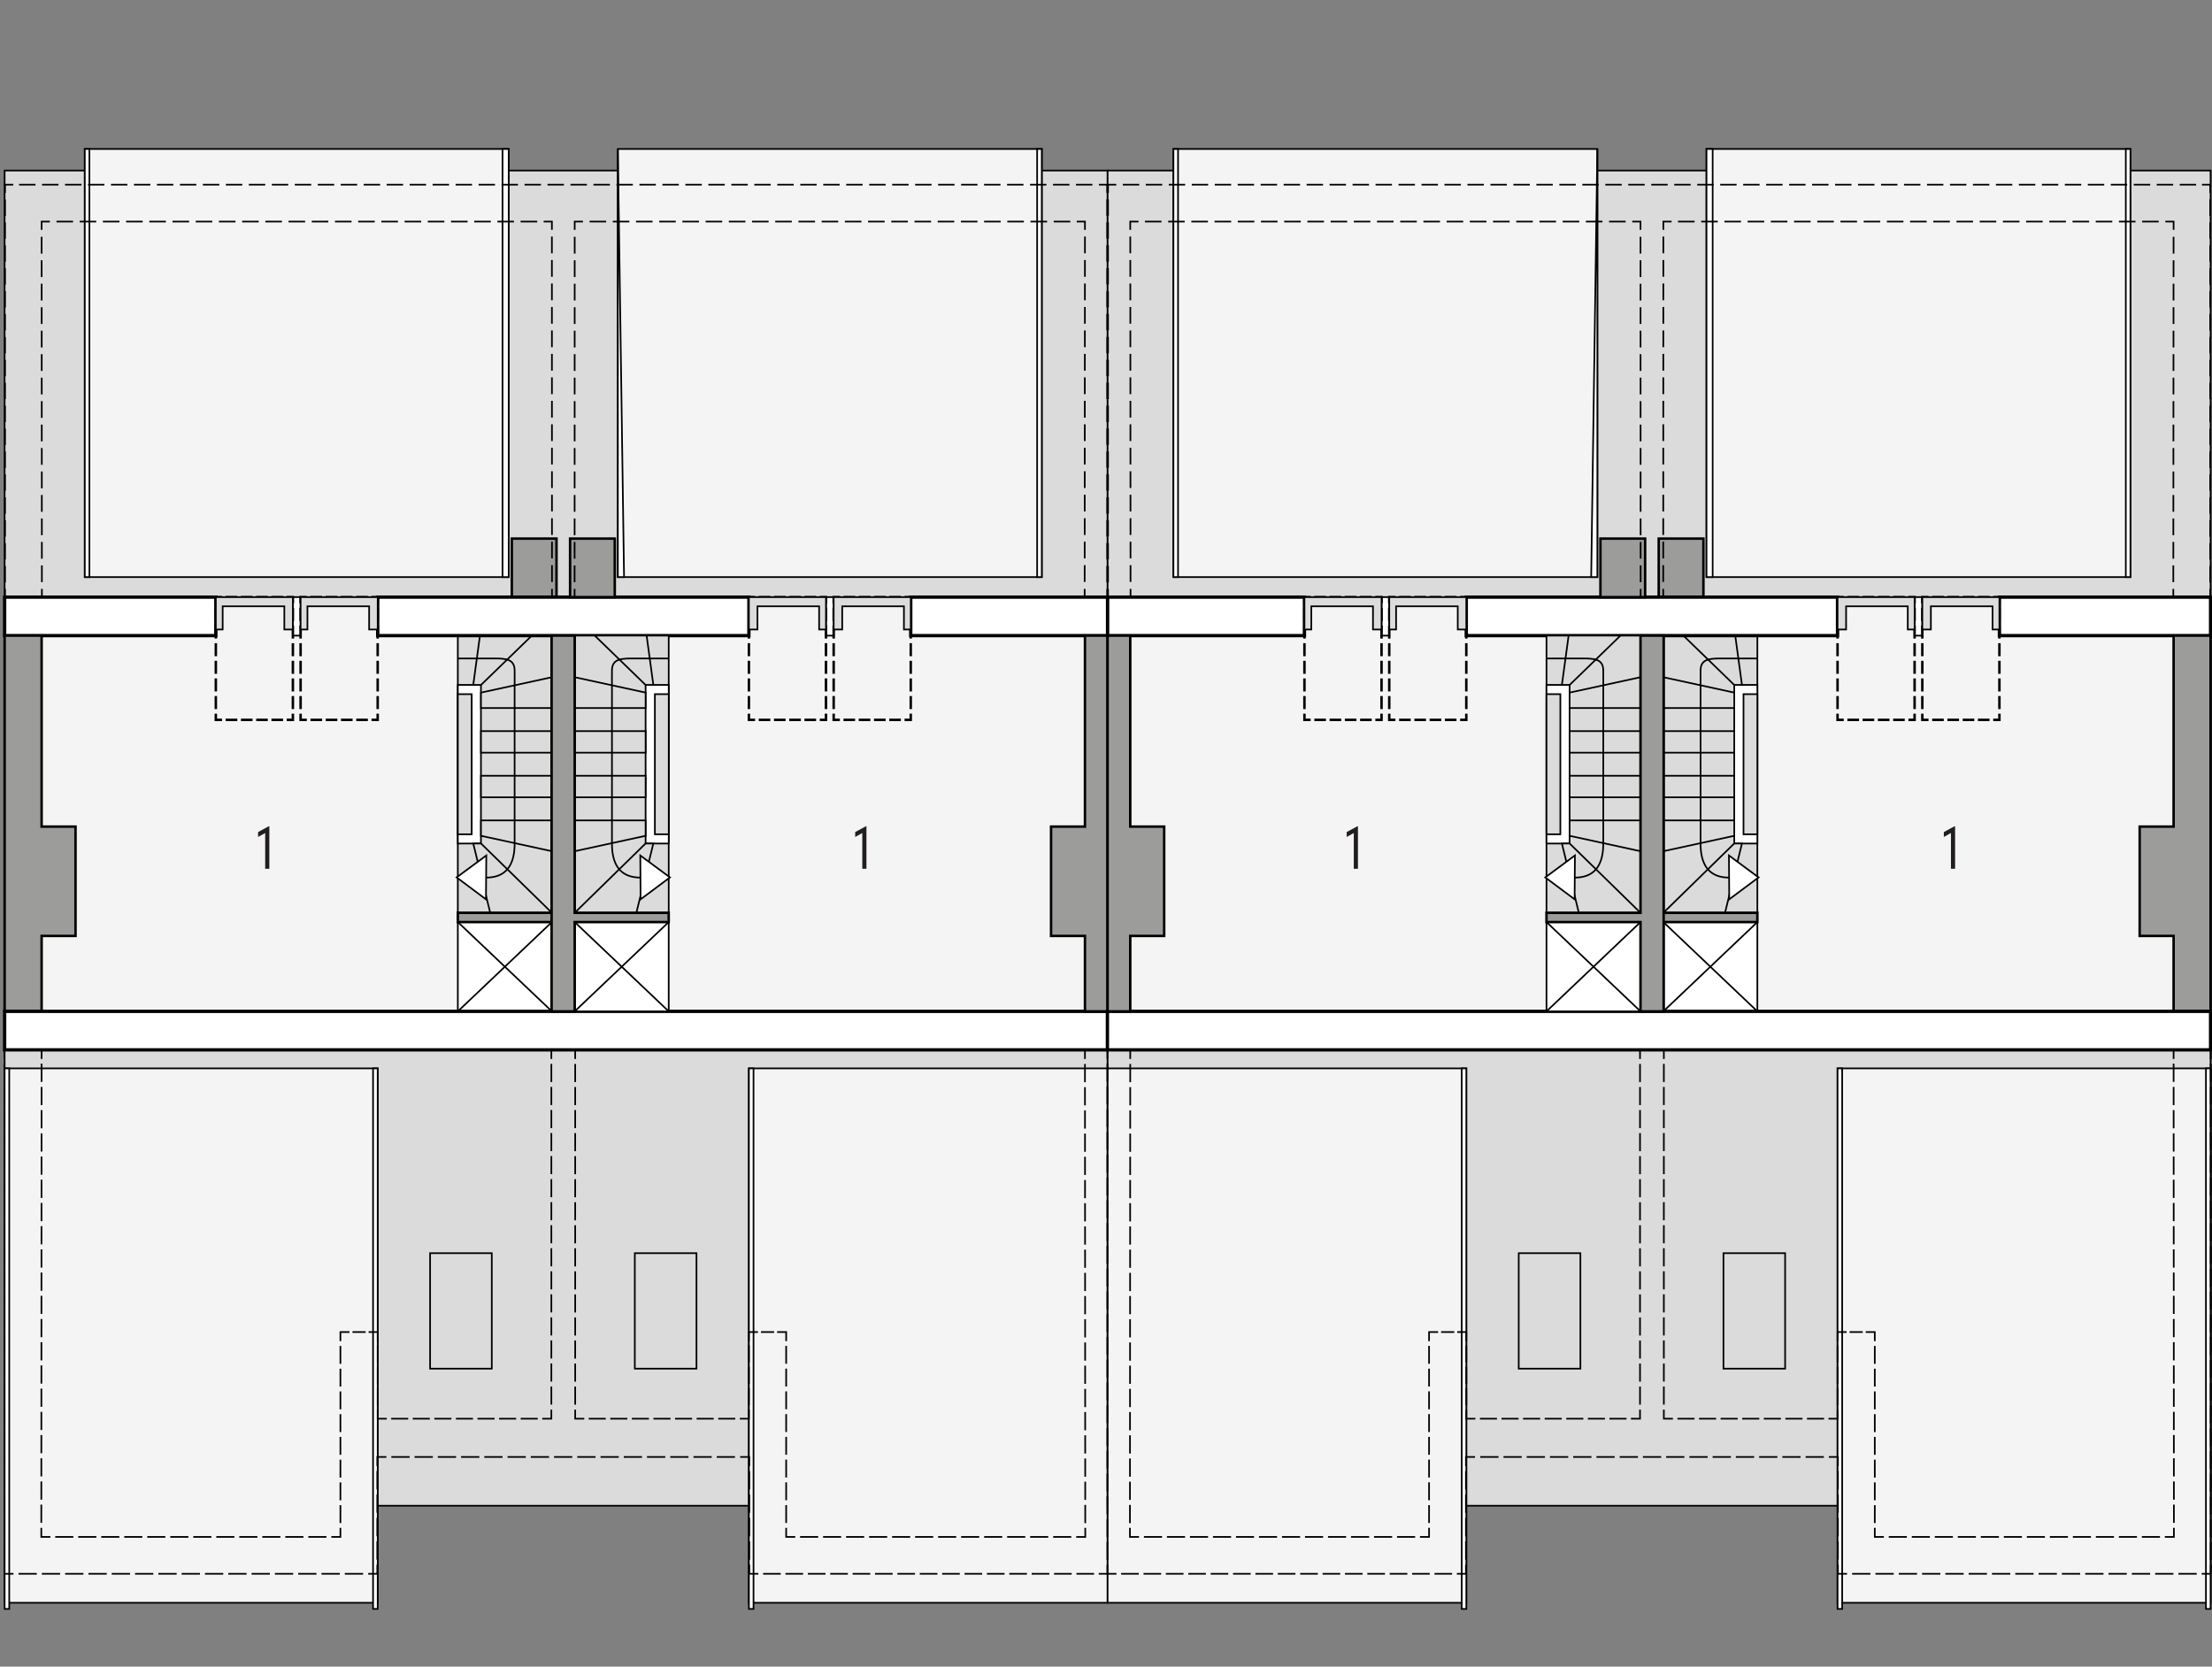 <?xml version="1.0" encoding="UTF-8"?><svg id="a" xmlns="http://www.w3.org/2000/svg" viewBox="0 0 670.07 504.85"><rect x="0" y="0" width="670.07" height="504.85" fill="#808080" stroke="none"/><polygon points="174.18 180.88 167.09 180.88 1.4 180.88 1.4 318.03 167.09 318.03 174.18 318.03 335.52 318.03 335.52 180.88 174.18 180.88" style="fill:#f4f4f4; stroke:#000; stroke-miterlimit:10; stroke-width:.5px;"/><polygon points="1.4 51.66 1.4 180.88 166.62 180.88 174.65 180.88 335.52 180.88 335.52 51.66 1.4 51.66" style="fill:#dbdbdb; stroke:#000; stroke-miterlimit:10; stroke-width:.5px;"/><rect x="1.4" y="318.03" width="334.12" height="138.08" style="fill:#dbdbdb; stroke:#000; stroke-miterlimit:10; stroke-width:.5px;"/><rect x="25.68" y="45.13" width="128.42" height="129.68" style="fill:#f4f4f4; stroke:#000; stroke-miterlimit:10; stroke-width:.5px;"/><rect x="25.68" y="45.13" width="1.4" height="129.68" style="fill:#fff; stroke:#000; stroke-miterlimit:10; stroke-width:.5px;"/><rect x="152.23" y="45.13" width="1.87" height="129.68" style="fill:#fff; stroke:#000; stroke-miterlimit:10; stroke-width:.5px;"/><rect x="1.4" y="323.63" width="113.01" height="161.88" style="fill:#f4f4f4; stroke:#000; stroke-miterlimit:10; stroke-width:.5px;"/><rect x="1.4" y="323.63" width="1.4" height="163.74" style="fill:#fff; stroke:#000; stroke-miterlimit:10; stroke-width:.5px;"/><rect x="113.01" y="323.63" width="1.4" height="163.74" style="fill:#fff; stroke:#000; stroke-miterlimit:10; stroke-width:.5px;"/><rect x="138.69" y="192.54" width="28.48" height="83.97" style="fill:#dbdbdb; stroke:#000; stroke-linecap:square; stroke-miterlimit:10; stroke-width:.5px;"/><rect x="138.69" y="207.47" width="7" height="48.05" style="fill:#fff; stroke:#000; stroke-linecap:square; stroke-miterlimit:10; stroke-width:.5px;"/><polygon points="161.11 192.54 145.39 192.54 143.36 207.47 145.72 207.47 161.11 192.54" style="fill:#dbdbdb; stroke:#000; stroke-linecap:square; stroke-miterlimit:10; stroke-width:.5px;"/><polygon points="167.18 214.47 145.7 214.47 145.7 209.8 167.18 205.14 167.18 214.47" style="fill:#dbdbdb; stroke:#000; stroke-linecap:square; stroke-miterlimit:10; stroke-width:.5px;"/><rect x="145.7" y="221.47" width="21.48" height="6.53" style="fill:#dbdbdb; stroke:#000; stroke-linecap:square; stroke-miterlimit:10; stroke-width:.5px;"/><rect x="145.7" y="234.99" width="21.48" height="6.53" style="fill:#dbdbdb; stroke:#000; stroke-linecap:square; stroke-miterlimit:10; stroke-width:.5px;"/><polygon points="167.18 257.85 145.7 253.18 145.7 248.52 167.18 248.52 167.18 257.85" style="fill:#dbdbdb; stroke:#000; stroke-linecap:square; stroke-miterlimit:10; stroke-width:.5px;"/><polygon points="143.36 255.52 145.72 255.52 167.18 276.51 148.5 276.51 143.36 255.52" style="fill:#dbdbdb; stroke:#000; stroke-miterlimit:10; stroke-width:.5px;"/><rect x="138.69" y="279.31" width="28.48" height="27.05" style="fill:#fff; stroke:#000; stroke-miterlimit:22.93; stroke-width:.5px;"/><line x1="138.69" y1="279.31" x2="167.18" y2="306.36" style="fill:#fff; stroke:#000; stroke-miterlimit:22.93; stroke-width:.5px;"/><line x1="167.18" y1="279.31" x2="138.69" y2="306.36" style="fill:#fff; stroke:#000; stroke-miterlimit:22.93; stroke-width:.5px;"/><rect x="138.69" y="210.27" width="4.2" height="42.45" style="fill:#dbdbdb; stroke:#000; stroke-linecap:square; stroke-miterlimit:10; stroke-width:.5px;"/><rect x="130.29" y="379.61" width="18.68" height="34.98" style="fill:none; stroke:#000; stroke-linecap:square; stroke-miterlimit:10; stroke-width:.5px;"/><path d="M81.58,263.17h-1.25v-10.84l-2.15,1.2v-1.48l3.21-1.75h.2v12.86Z" style="fill:#221e20; stroke-width:0px;"/><rect x="88.72" y="180.88" width="2.34" height="11.66" style="fill:#fff; stroke:#000; stroke-linecap:square; stroke-miterlimit:10; stroke-width:.5px;"/><rect x="155.04" y="163.15" width="13.54" height="17.73" style="fill:#9c9c9a; stroke:#000; stroke-linecap:square; stroke-miterlimit:10; stroke-width:.75px;"/><rect x="114.41" y="180.88" width="112.45" height="11.66" style="fill:#fff; stroke:#000; stroke-linecap:square; stroke-miterlimit:10;"/><polygon points="65.38 192.54 65.38 180.88 1.4 180.88 1.4 192.54 12.61 192.54 65.38 192.54" style="fill:#fff; stroke:#000; stroke-linecap:square; stroke-miterlimit:10;"/><polygon points="12.61 283.51 22.88 283.51 22.88 250.39 12.61 250.39 12.61 192.54 1.4 192.54 1.4 306.36 12.61 306.36 12.61 283.51" style="fill:#9c9c9a; stroke:#000; stroke-linecap:square; stroke-miterlimit:10; stroke-width:.75px;"/><polygon points="174.18 192.54 167.18 192.54 167.18 276.51 138.69 276.51 138.69 279.31 167.18 279.31 167.18 306.36 174.18 306.36 174.18 192.54" style="fill:#9c9c9a; stroke:#000; stroke-linecap:square; stroke-miterlimit:10; stroke-width:.75px;"/><rect x="1.4" y="306.36" width="334.18" height="11.66" style="fill:#fff; stroke:#000; stroke-linecap:square; stroke-miterlimit:10;"/><path d="M147.26,265.84q8.38,0,8.63-9.71c.02-.85,0-3.41,0-3.41v-45.25s.03-3.69,0-4.56c-.13-3.46-2.96-3.5-7.29-3.44-1.08.01-4.31,0-4.31,0h-5.6" style="fill:none; stroke:#000; stroke-miterlimit:22.93; stroke-width:.5px;"/><polyline points="65.38 182.38 65.38 180.88 66.88 180.88" style="fill:none; stroke:#000; stroke-linecap:square; stroke-miterlimit:10; stroke-width:.75px;"/><line x1="68.73" y1="180.88" x2="86.3" y2="180.88" style="fill:none; stroke:#000; stroke-dasharray:0 0 2.77 1.85; stroke-linecap:square; stroke-miterlimit:10; stroke-width:.75px;"/><polyline points="87.22 180.88 88.72 180.88 88.72 182.38" style="fill:none; stroke:#000; stroke-linecap:square; stroke-miterlimit:10; stroke-width:.75px;"/><line x1="88.72" y1="184.52" x2="88.72" y2="215.49" style="fill:none; stroke:#000; stroke-dasharray:0 0 3.2 2.14; stroke-linecap:square; stroke-miterlimit:10; stroke-width:.75px;"/><polyline points="88.72 216.56 88.72 218.06 87.22 218.06" style="fill:none; stroke:#000; stroke-linecap:square; stroke-miterlimit:10; stroke-width:.75px;"/><line x1="85.37" y1="218.06" x2="67.8" y2="218.06" style="fill:none; stroke:#000; stroke-dasharray:0 0 2.77 1.85; stroke-linecap:square; stroke-miterlimit:10; stroke-width:.75px;"/><polyline points="66.88 218.06 65.38 218.06 65.38 216.56" style="fill:none; stroke:#000; stroke-linecap:square; stroke-miterlimit:10; stroke-width:.75px;"/><line x1="65.38" y1="214.42" x2="65.38" y2="183.45" style="fill:none; stroke:#000; stroke-dasharray:0 0 3.2 2.14; stroke-linecap:square; stroke-miterlimit:10; stroke-width:.75px;"/><polygon points="67.45 190.68 67.45 183.66 86.13 183.66 86.13 190.68 88.72 190.68 88.72 183.66 88.72 180.88 86.13 180.88 67.45 180.88 66.41 180.88 65.38 180.88 65.38 190.68 67.45 190.68" style="fill:#dcdcdc; fill-rule:evenodd; stroke:#000; stroke-miterlimit:22.93; stroke-width:.5px;"/><polyline points="91.06 182.38 91.06 180.88 92.56 180.88" style="fill:none; stroke:#000; stroke-linecap:square; stroke-miterlimit:10; stroke-width:.75px;"/><line x1="94.41" y1="180.88" x2="111.98" y2="180.88" style="fill:none; stroke:#000; stroke-dasharray:0 0 2.77 1.85; stroke-linecap:square; stroke-miterlimit:10; stroke-width:.75px;"/><polyline points="112.91 180.88 114.41 180.88 114.41 182.38" style="fill:none; stroke:#000; stroke-linecap:square; stroke-miterlimit:10; stroke-width:.75px;"/><line x1="114.41" y1="184.52" x2="114.41" y2="215.49" style="fill:none; stroke:#000; stroke-dasharray:0 0 3.2 2.14; stroke-linecap:square; stroke-miterlimit:10; stroke-width:.75px;"/><polyline points="114.41 216.56 114.41 218.06 112.91 218.06" style="fill:none; stroke:#000; stroke-linecap:square; stroke-miterlimit:10; stroke-width:.75px;"/><line x1="111.06" y1="218.06" x2="93.48" y2="218.06" style="fill:none; stroke:#000; stroke-dasharray:0 0 2.77 1.85; stroke-linecap:square; stroke-miterlimit:10; stroke-width:.75px;"/><polyline points="92.56 218.06 91.06 218.06 91.06 216.56" style="fill:none; stroke:#000; stroke-linecap:square; stroke-miterlimit:10; stroke-width:.75px;"/><line x1="91.06" y1="214.42" x2="91.06" y2="183.45" style="fill:none; stroke:#000; stroke-dasharray:0 0 3.2 2.14; stroke-linecap:square; stroke-miterlimit:10; stroke-width:.75px;"/><polygon points="93.13 190.68 93.13 183.66 111.82 183.66 111.82 190.68 114.41 190.68 114.41 183.66 114.41 180.88 111.82 180.88 93.13 180.88 92.1 180.88 91.06 180.88 91.06 190.68 93.13 190.68" style="fill:#dcdcdc; fill-rule:evenodd; stroke:#000; stroke-miterlimit:22.93; stroke-width:.5px;"/><polygon points="147.31 259.14 147.21 272.42 138.32 265.78 147.31 259.14" style="fill:#fff; fill-rule:evenodd; stroke:#000; stroke-miterlimit:22.93; stroke-width:.5px;"/><rect x="187.16" y="45.13" width="128.42" height="129.68" style="fill:#f4f4f4; stroke:#000; stroke-miterlimit:10; stroke-width:.5px;"/><rect x="314.18" y="45.13" width="1.4" height="129.68" style="fill:#fff; stroke:#000; stroke-miterlimit:10; stroke-width:.5px;"/><polygon points="187.16 174.81 189.04 174.81 187.16 45.13 187.16 174.81" style="fill:#fff; stroke:#000; stroke-miterlimit:10; stroke-width:.5px;"/><rect x="226.86" y="323.63" width="108.66" height="161.88" style="fill:#f4f4f4; stroke:#000; stroke-miterlimit:10; stroke-width:.5px;"/><rect x="226.86" y="323.63" width="1.4" height="163.74" style="fill:#fff; stroke:#000; stroke-miterlimit:10; stroke-width:.5px;"/><rect x="174.09" y="192.54" width="28.48" height="83.97" style="fill:#dbdbdb; stroke:#000; stroke-linecap:square; stroke-miterlimit:10; stroke-width:.5px;"/><rect x="195.57" y="207.47" width="7" height="48.05" style="fill:#fff; stroke:#000; stroke-linecap:square; stroke-miterlimit:10; stroke-width:.5px;"/><polygon points="180.16 192.54 195.88 192.54 197.91 207.47 195.55 207.47 180.16 192.54" style="fill:#dbdbdb; stroke:#000; stroke-linecap:square; stroke-miterlimit:10; stroke-width:.5px;"/><polygon points="174.09 214.47 195.57 214.47 195.57 209.8 174.09 205.14 174.09 214.47" style="fill:#dbdbdb; stroke:#000; stroke-linecap:square; stroke-miterlimit:10; stroke-width:.5px;"/><rect x="174.09" y="221.47" width="21.48" height="6.53" style="fill:#dbdbdb; stroke:#000; stroke-linecap:square; stroke-miterlimit:10; stroke-width:.5px;"/><rect x="174.09" y="234.99" width="21.48" height="6.53" style="fill:#dbdbdb; stroke:#000; stroke-linecap:square; stroke-miterlimit:10; stroke-width:.5px;"/><polygon points="174.09 257.85 195.57 253.18 195.57 248.52 174.09 248.52 174.09 257.85" style="fill:#dbdbdb; stroke:#000; stroke-linecap:square; stroke-miterlimit:10; stroke-width:.5px;"/><polygon points="197.91 255.52 195.55 255.52 174.09 276.51 192.77 276.51 197.91 255.52" style="fill:#dbdbdb; stroke:#000; stroke-miterlimit:10; stroke-width:.5px;"/><rect x="174.09" y="279.31" width="28.48" height="27.05" style="fill:#fff; stroke:#000; stroke-miterlimit:22.93; stroke-width:.5px;"/><line x1="202.57" y1="279.31" x2="174.09" y2="306.36" style="fill:#fff; stroke:#000; stroke-miterlimit:22.93; stroke-width:.5px;"/><line x1="174.09" y1="279.31" x2="202.57" y2="306.36" style="fill:#fff; stroke:#000; stroke-miterlimit:22.93; stroke-width:.5px;"/><rect x="198.38" y="210.27" width="4.2" height="42.45" style="fill:#dbdbdb; stroke:#000; stroke-linecap:square; stroke-miterlimit:10; stroke-width:.5px;"/><rect x="192.3" y="379.61" width="18.68" height="34.98" style="fill:none; stroke:#000; stroke-linecap:square; stroke-miterlimit:10; stroke-width:.5px;"/><path d="M262.46,263.17h-1.25v-10.84l-2.15,1.2v-1.48l3.21-1.75h.2v12.86Z" style="fill:#221e20; stroke-width:0px;"/><rect x="250.21" y="180.88" width="2.34" height="11.66" style="fill:#fff; stroke:#000; stroke-linecap:square; stroke-miterlimit:10; stroke-width:.5px;"/><rect x="172.69" y="163.15" width="13.54" height="17.73" style="fill:#9c9c9a; stroke:#000; stroke-linecap:square; stroke-miterlimit:10; stroke-width:.75px;"/><polygon points="275.89 192.54 275.89 180.88 335.52 180.88 335.52 192.54 328.66 192.54 275.89 192.54" style="fill:#fff; stroke:#000; stroke-linecap:square; stroke-miterlimit:10;"/><polygon points="328.66 283.51 318.39 283.51 318.39 250.39 328.66 250.39 328.66 192.54 335.52 192.54 335.52 306.36 328.66 306.36 328.66 283.51" style="fill:#9c9c9a; stroke:#000; stroke-linecap:square; stroke-miterlimit:10; stroke-width:.75px;"/><polygon points="167.09 192.54 174.09 192.54 174.09 276.51 202.57 276.51 202.57 279.31 174.09 279.31 174.09 306.36 167.09 306.36 167.09 192.54" style="fill:#9c9c9a; stroke:#000; stroke-linecap:square; stroke-miterlimit:10; stroke-width:.75px;"/><polyline points="4.02 55.94 1.52 55.94 1.52 58.44" style="fill:none; stroke:#000; stroke-miterlimit:10; stroke-width:.5px;"/><line x1="1.52" y1="60.43" x2="1.52" y2="177.39" style="fill:none; stroke:#000; stroke-dasharray:0 0 4.96 1.98; stroke-miterlimit:10; stroke-width:.5px;"/><polyline points="1.52 178.38 1.52 180.88 4.02 180.88" style="fill:none; stroke:#000; stroke-miterlimit:10; stroke-width:.5px;"/><line x1="5.4" y1="180.88" x2="9.51" y2="180.88" style="fill:none; stroke:#000; stroke-dasharray:0 0 3.43 1.37; stroke-miterlimit:10; stroke-width:.5px;"/><polyline points="10.2 180.88 12.7 180.88 12.69 178.38" style="fill:none; stroke:#000; stroke-miterlimit:10; stroke-width:.5px;"/><line x1="12.69" y1="176.35" x2="12.61" y2="70.63" style="fill:none; stroke:#000; stroke-dasharray:0 0 5.08 2.03; stroke-miterlimit:10; stroke-width:.5px;"/><polyline points="12.61 69.62 12.61 67.12 15.11 67.12" style="fill:none; stroke:#000; stroke-miterlimit:10; stroke-width:.5px;"/><line x1="17.11" y1="67.12" x2="163.67" y2="67.12" style="fill:none; stroke:#000; stroke-dasharray:0 0 5.02 2.01; stroke-miterlimit:10; stroke-width:.5px;"/><polyline points="164.68 67.12 167.18 67.12 167.18 69.62" style="fill:none; stroke:#000; stroke-miterlimit:10; stroke-width:.5px;"/><line x1="167.18" y1="71.65" x2="167.21" y2="177.36" style="fill:none; stroke:#000; stroke-dasharray:0 0 5.08 2.03; stroke-miterlimit:10; stroke-width:.5px;"/><polyline points="167.21 178.38 167.21 180.88 169.71 180.88" style="fill:none; stroke:#000; stroke-miterlimit:10; stroke-width:.5px;"/><polyline points="171.56 180.88 174.06 180.88 174.06 178.38" style="fill:none; stroke:#000; stroke-miterlimit:10; stroke-width:.5px;"/><line x1="174.06" y1="176.35" x2="174.09" y2="70.63" style="fill:none; stroke:#000; stroke-dasharray:0 0 5.08 2.03; stroke-miterlimit:10; stroke-width:.5px;"/><polyline points="174.09 69.62 174.09 67.12 176.59 67.12" style="fill:none; stroke:#000; stroke-miterlimit:10; stroke-width:.5px;"/><line x1="178.6" y1="67.12" x2="325.16" y2="67.12" style="fill:none; stroke:#000; stroke-dasharray:0 0 5.02 2.01; stroke-miterlimit:10; stroke-width:.5px;"/><polyline points="326.16 67.12 328.66 67.12 328.66 69.62" style="fill:none; stroke:#000; stroke-miterlimit:10; stroke-width:.5px;"/><line x1="328.66" y1="71.65" x2="328.57" y2="177.36" style="fill:none; stroke:#000; stroke-dasharray:0 0 5.08 2.03; stroke-miterlimit:10; stroke-width:.5px;"/><polyline points="328.57 178.38 328.57 180.88 331.07 180.88" style="fill:none; stroke:#000; stroke-miterlimit:10; stroke-width:.5px;"/><polyline points="332.9 180.88 335.4 180.88 335.4 178.38" style="fill:none; stroke:#000; stroke-miterlimit:10; stroke-width:.5px;"/><line x1="335.4" y1="176.4" x2="335.4" y2="59.44" style="fill:none; stroke:#000; stroke-dasharray:0 0 4.96 1.98; stroke-miterlimit:10; stroke-width:.5px;"/><polyline points="335.4 58.44 335.4 55.94 332.9 55.94" style="fill:none; stroke:#000; stroke-miterlimit:10; stroke-width:.5px;"/><line x1="330.91" y1="55.94" x2="5.02" y2="55.94" style="fill:none; stroke:#000; stroke-dasharray:0 0 4.97 1.99; stroke-miterlimit:10; stroke-width:.5px;"/><polyline points="331.16 318.03 328.66 318.03 328.66 320.53" style="fill:none; stroke:#000; stroke-linecap:square; stroke-miterlimit:10; stroke-width:.5px;"/><line x1="328.66" y1="322.54" x2="328.75" y2="462.05" style="fill:none; stroke:#000; stroke-dasharray:0 0 5.02 2.01; stroke-linecap:square; stroke-miterlimit:10; stroke-width:.5px;"/><polyline points="328.75 463.06 328.76 465.56 326.26 465.56" style="fill:none; stroke:#000; stroke-linecap:square; stroke-miterlimit:10; stroke-width:.5px;"/><line x1="324.26" y1="465.56" x2="241.64" y2="465.56" style="fill:none; stroke:#000; stroke-dasharray:0 0 4.98 1.99; stroke-linecap:square; stroke-miterlimit:10; stroke-width:.5px;"/><polyline points="240.65 465.56 238.15 465.56 238.15 463.06" style="fill:none; stroke:#000; stroke-linecap:square; stroke-miterlimit:10; stroke-width:.5px;"/><line x1="238.15" y1="461.09" x2="238.15" y2="406.98" style="fill:none; stroke:#000; stroke-dasharray:0 0 4.92 1.97; stroke-linecap:square; stroke-miterlimit:10; stroke-width:.5px;"/><polyline points="238.15 406 238.15 403.5 235.65 403.5" style="fill:none; stroke:#000; stroke-linecap:square; stroke-miterlimit:10; stroke-width:.5px;"/><line x1="234.25" y1="403.5" x2="230.06" y2="403.5" style="fill:none; stroke:#000; stroke-dasharray:0 0 3.49 1.4; stroke-linecap:square; stroke-miterlimit:10; stroke-width:.5px;"/><polyline points="229.36 403.5 226.86 403.5 226.86 406" style="fill:none; stroke:#000; stroke-linecap:square; stroke-miterlimit:10; stroke-width:.5px;"/><line x1="226.86" y1="407.84" x2="226.86" y2="426.33" style="fill:none; stroke:#000; stroke-dasharray:0 0 4.62 1.85; stroke-linecap:square; stroke-miterlimit:10; stroke-width:.5px;"/><polyline points="226.86 427.25 226.86 429.75 224.36 429.75" style="fill:none; stroke:#000; stroke-linecap:square; stroke-miterlimit:10; stroke-width:.5px;"/><line x1="222.49" y1="429.75" x2="177.68" y2="429.75" style="fill:none; stroke:#000; stroke-dasharray:0 0 4.67 1.87; stroke-linecap:square; stroke-miterlimit:10; stroke-width:.5px;"/><polyline points="176.74 429.75 174.24 429.75 174.24 427.25" style="fill:none; stroke:#000; stroke-linecap:square; stroke-miterlimit:10; stroke-width:.5px;"/><line x1="174.24" y1="425.25" x2="174.24" y2="321.53" style="fill:none; stroke:#000; stroke-dasharray:0 0 4.99 1.99; stroke-linecap:square; stroke-miterlimit:10; stroke-width:.5px;"/><polyline points="174.24 320.53 174.24 318.03 174.06 318.03 171.74 318.03" style="fill:none; stroke:#000; stroke-linecap:square; stroke-miterlimit:10; stroke-width:.5px;"/><polyline points="169.52 318.03 167.21 318.03 167.02 318.03 167.02 320.53" style="fill:none; stroke:#000; stroke-linecap:square; stroke-miterlimit:10; stroke-width:.5px;"/><line x1="167.02" y1="322.52" x2="167.02" y2="426.25" style="fill:none; stroke:#000; stroke-dasharray:0 0 4.99 1.99; stroke-linecap:square; stroke-miterlimit:10; stroke-width:.5px;"/><polyline points="167.02 427.25 167.02 429.75 164.52 429.75" style="fill:none; stroke:#000; stroke-linecap:square; stroke-miterlimit:10; stroke-width:.5px;"/><line x1="162.65" y1="429.75" x2="117.84" y2="429.75" style="fill:none; stroke:#000; stroke-dasharray:0 0 4.67 1.87; stroke-linecap:square; stroke-miterlimit:10; stroke-width:.5px;"/><polyline points="116.91 429.75 114.41 429.75 114.41 427.25" style="fill:none; stroke:#000; stroke-linecap:square; stroke-miterlimit:10; stroke-width:.5px;"/><line x1="114.41" y1="425.4" x2="114.41" y2="406.92" style="fill:none; stroke:#000; stroke-dasharray:0 0 4.62 1.85; stroke-linecap:square; stroke-miterlimit:10; stroke-width:.5px;"/><polyline points="114.41 406 114.41 403.5 111.91 403.5" style="fill:none; stroke:#000; stroke-linecap:square; stroke-miterlimit:10; stroke-width:.5px;"/><line x1="110.51" y1="403.5" x2="106.32" y2="403.5" style="fill:none; stroke:#000; stroke-dasharray:0 0 3.49 1.4; stroke-linecap:square; stroke-miterlimit:10; stroke-width:.5px;"/><polyline points="105.62 403.5 103.12 403.5 103.12 406" style="fill:none; stroke:#000; stroke-linecap:square; stroke-miterlimit:10; stroke-width:.5px;"/><line x1="103.12" y1="407.96" x2="103.12" y2="462.07" style="fill:none; stroke:#000; stroke-dasharray:0 0 4.92 1.97; stroke-linecap:square; stroke-miterlimit:10; stroke-width:.5px;"/><polyline points="103.12 463.06 103.12 465.56 100.62 465.56" style="fill:none; stroke:#000; stroke-linecap:square; stroke-miterlimit:10; stroke-width:.5px;"/><line x1="98.63" y1="465.56" x2="16.01" y2="465.56" style="fill:none; stroke:#000; stroke-dasharray:0 0 4.98 1.99; stroke-linecap:square; stroke-miterlimit:10; stroke-width:.5px;"/><polyline points="15.01 465.56 12.51 465.56 12.51 463.06" style="fill:none; stroke:#000; stroke-linecap:square; stroke-miterlimit:10; stroke-width:.5px;"/><line x1="12.51" y1="461.05" x2="12.6" y2="321.53" style="fill:none; stroke:#000; stroke-dasharray:0 0 5.02 2.01; stroke-linecap:square; stroke-miterlimit:10; stroke-width:.5px;"/><polyline points="12.6 320.53 12.61 318.03 10.11 318.03" style="fill:none; stroke:#000; stroke-linecap:square; stroke-miterlimit:10; stroke-width:.5px;"/><line x1="8.71" y1="318.03" x2="4.54" y2="318.03" style="fill:none; stroke:#000; stroke-dasharray:0 0 3.48 1.39; stroke-linecap:square; stroke-miterlimit:10; stroke-width:.5px;"/><polyline points="3.84 318.03 1.34 318.03 1.34 320.53" style="fill:none; stroke:#000; stroke-linecap:square; stroke-miterlimit:10; stroke-width:.5px;"/><line x1="1.34" y1="322.5" x2="1.34" y2="473.24" style="fill:none; stroke:#000; stroke-dasharray:0 0 4.93 1.97; stroke-linecap:square; stroke-miterlimit:10; stroke-width:.5px;"/><polyline points="1.34 474.23 1.34 476.73 3.84 476.73" style="fill:none; stroke:#000; stroke-linecap:square; stroke-miterlimit:10; stroke-width:.5px;"/><line x1="5.86" y1="476.73" x2="110.78" y2="476.73" style="fill:none; stroke:#000; stroke-dasharray:0 0 5.04 2.02; stroke-linecap:square; stroke-miterlimit:10; stroke-width:.5px;"/><polyline points="111.79 476.73 114.29 476.73 114.29 474.23" style="fill:none; stroke:#000; stroke-linecap:square; stroke-miterlimit:10; stroke-width:.5px;"/><line x1="114.29" y1="472.2" x2="114.29" y2="444.85" style="fill:none; stroke:#000; stroke-dasharray:0 0 5.07 2.03; stroke-linecap:square; stroke-miterlimit:10; stroke-width:.5px;"/><polyline points="114.29 443.84 114.29 441.34 116.79 441.34" style="fill:none; stroke:#000; stroke-linecap:square; stroke-miterlimit:10; stroke-width:.5px;"/><line x1="118.8" y1="441.34" x2="223.47" y2="441.34" style="fill:none; stroke:#000; stroke-dasharray:0 0 5.03 2.01; stroke-linecap:square; stroke-miterlimit:10; stroke-width:.5px;"/><polyline points="224.47 441.34 226.97 441.34 226.97 443.84" style="fill:none; stroke:#000; stroke-linecap:square; stroke-miterlimit:10; stroke-width:.5px;"/><line x1="226.97" y1="445.86" x2="226.97" y2="473.22" style="fill:none; stroke:#000; stroke-dasharray:0 0 5.07 2.03; stroke-linecap:square; stroke-miterlimit:10; stroke-width:.5px;"/><polyline points="226.97 474.23 226.97 476.73 229.47 476.73" style="fill:none; stroke:#000; stroke-linecap:square; stroke-miterlimit:10; stroke-width:.5px;"/><line x1="231.41" y1="476.73" x2="332.11" y2="476.73" style="fill:none; stroke:#000; stroke-dasharray:0 0 4.84 1.94; stroke-linecap:square; stroke-miterlimit:10; stroke-width:.5px;"/><polyline points="333.08 476.73 335.58 476.73 335.58 474.23" style="fill:none; stroke:#000; stroke-linecap:square; stroke-miterlimit:10; stroke-width:.5px;"/><line x1="335.58" y1="472.26" x2="335.58" y2="321.51" style="fill:none; stroke:#000; stroke-dasharray:0 0 4.93 1.97; stroke-linecap:square; stroke-miterlimit:10; stroke-width:.5px;"/><polyline points="335.58 320.53 335.58 318.03 333.08 318.03" style="fill:none; stroke:#000; stroke-linecap:square; stroke-miterlimit:10; stroke-width:.5px;"/><path d="M194.01,265.84q-8.38,0-8.63-9.71c-.02-.85,0-3.41,0-3.41v-45.25s-.03-3.69,0-4.56c.13-3.46,2.96-3.5,7.29-3.44,1.08.01,4.31,0,4.31,0h5.6" style="fill:none; stroke:#000; stroke-miterlimit:22.93; stroke-width:.5px;"/><polyline points="275.89 182.38 275.89 180.88 274.39 180.88" style="fill:none; stroke:#000; stroke-linecap:square; stroke-miterlimit:10; stroke-width:.75px;"/><line x1="272.54" y1="180.88" x2="254.97" y2="180.88" style="fill:none; stroke:#000; stroke-dasharray:0 0 2.77 1.85; stroke-linecap:square; stroke-miterlimit:10; stroke-width:.75px;"/><polyline points="254.04 180.88 252.54 180.88 252.54 182.38" style="fill:none; stroke:#000; stroke-linecap:square; stroke-miterlimit:10; stroke-width:.75px;"/><line x1="252.54" y1="184.52" x2="252.54" y2="215.49" style="fill:none; stroke:#000; stroke-dasharray:0 0 3.2 2.14; stroke-linecap:square; stroke-miterlimit:10; stroke-width:.75px;"/><polyline points="252.54 216.56 252.54 218.06 254.04 218.06" style="fill:none; stroke:#000; stroke-linecap:square; stroke-miterlimit:10; stroke-width:.75px;"/><line x1="255.89" y1="218.06" x2="273.47" y2="218.06" style="fill:none; stroke:#000; stroke-dasharray:0 0 2.77 1.85; stroke-linecap:square; stroke-miterlimit:10; stroke-width:.75px;"/><polyline points="274.39 218.06 275.89 218.06 275.89 216.56" style="fill:none; stroke:#000; stroke-linecap:square; stroke-miterlimit:10; stroke-width:.75px;"/><line x1="275.89" y1="214.42" x2="275.89" y2="183.45" style="fill:none; stroke:#000; stroke-dasharray:0 0 3.2 2.14; stroke-linecap:square; stroke-miterlimit:10; stroke-width:.75px;"/><polygon points="273.82 190.68 273.82 183.66 255.13 183.66 255.13 190.68 252.54 190.68 252.54 183.66 252.54 180.88 255.13 180.88 273.82 180.88 274.85 180.88 275.89 180.88 275.89 190.68 273.82 190.68" style="fill:#dcdcdc; fill-rule:evenodd; stroke:#000; stroke-miterlimit:22.93; stroke-width:.5px;"/><polyline points="250.21 182.38 250.21 180.88 248.71 180.88" style="fill:none; stroke:#000; stroke-linecap:square; stroke-miterlimit:10; stroke-width:.75px;"/><line x1="246.86" y1="180.88" x2="229.28" y2="180.88" style="fill:none; stroke:#000; stroke-dasharray:0 0 2.77 1.85; stroke-linecap:square; stroke-miterlimit:10; stroke-width:.75px;"/><polyline points="228.36 180.88 226.86 180.88 226.86 182.38" style="fill:none; stroke:#000; stroke-linecap:square; stroke-miterlimit:10; stroke-width:.75px;"/><line x1="226.86" y1="184.52" x2="226.86" y2="215.49" style="fill:none; stroke:#000; stroke-dasharray:0 0 3.2 2.14; stroke-linecap:square; stroke-miterlimit:10; stroke-width:.75px;"/><polyline points="226.86 216.56 226.86 218.06 228.36 218.06" style="fill:none; stroke:#000; stroke-linecap:square; stroke-miterlimit:10; stroke-width:.75px;"/><line x1="230.21" y1="218.06" x2="247.78" y2="218.06" style="fill:none; stroke:#000; stroke-dasharray:0 0 2.77 1.85; stroke-linecap:square; stroke-miterlimit:10; stroke-width:.75px;"/><polyline points="248.71 218.06 250.21 218.06 250.21 216.56" style="fill:none; stroke:#000; stroke-linecap:square; stroke-miterlimit:10; stroke-width:.75px;"/><line x1="250.21" y1="214.42" x2="250.21" y2="183.45" style="fill:none; stroke:#000; stroke-dasharray:0 0 3.2 2.14; stroke-linecap:square; stroke-miterlimit:10; stroke-width:.75px;"/><polygon points="248.13 190.68 248.13 183.66 229.45 183.66 229.45 190.68 226.86 190.68 226.86 183.66 226.86 180.88 229.45 180.88 248.13 180.88 249.17 180.88 250.21 180.88 250.21 190.68 248.13 190.68" style="fill:#dcdcdc; fill-rule:evenodd; stroke:#000; stroke-miterlimit:22.93; stroke-width:.5px;"/><polygon points="193.96 259.14 194.05 272.42 202.95 265.78 193.96 259.14" style="fill:#fff; fill-rule:evenodd; stroke:#000; stroke-miterlimit:22.93; stroke-width:.5px;"/><polygon points="496.86 180.88 503.96 180.88 669.64 180.88 669.64 318.03 503.96 318.03 496.86 318.03 335.52 318.03 335.52 180.88 496.86 180.88" style="fill:#f4f4f4; stroke:#000; stroke-miterlimit:10; stroke-width:.5px;"/><polygon points="669.64 51.66 669.64 180.88 504.43 180.88 496.39 180.88 335.52 180.88 335.52 51.66 669.64 51.66" style="fill:#dbdbdb; stroke:#000; stroke-miterlimit:10; stroke-width:.5px;"/><rect x="335.52" y="318.03" width="334.12" height="138.08" style="fill:#dbdbdb; stroke:#000; stroke-miterlimit:10; stroke-width:.5px;"/><rect x="516.94" y="45.13" width="128.42" height="129.68" style="fill:#f4f4f4; stroke:#000; stroke-miterlimit:10; stroke-width:.5px;"/><rect x="643.96" y="45.13" width="1.4" height="129.68" style="fill:#fff; stroke:#000; stroke-miterlimit:10; stroke-width:.5px;"/><rect x="516.94" y="45.13" width="1.87" height="129.68" style="fill:#fff; stroke:#000; stroke-miterlimit:10; stroke-width:.5px;"/><rect x="556.64" y="323.63" width="113.01" height="161.88" style="fill:#f4f4f4; stroke:#000; stroke-miterlimit:10; stroke-width:.5px;"/><rect x="668.24" y="323.63" width="1.4" height="163.74" style="fill:#fff; stroke:#000; stroke-miterlimit:10; stroke-width:.5px;"/><rect x="556.64" y="323.63" width="1.4" height="163.74" style="fill:#fff; stroke:#000; stroke-miterlimit:10; stroke-width:.5px;"/><rect x="503.87" y="192.54" width="28.48" height="83.97" style="fill:#dbdbdb; stroke:#000; stroke-linecap:square; stroke-miterlimit:10; stroke-width:.5px;"/><rect x="525.35" y="207.47" width="7" height="48.05" style="fill:#fff; stroke:#000; stroke-linecap:square; stroke-miterlimit:10; stroke-width:.5px;"/><polygon points="509.94 192.54 525.65 192.54 527.68 207.47 525.33 207.47 509.94 192.54" style="fill:#dbdbdb; stroke:#000; stroke-linecap:square; stroke-miterlimit:10; stroke-width:.5px;"/><polygon points="503.87 214.47 525.35 214.47 525.35 209.8 503.87 205.14 503.87 214.47" style="fill:#dbdbdb; stroke:#000; stroke-linecap:square; stroke-miterlimit:10; stroke-width:.5px;"/><rect x="503.87" y="221.47" width="21.48" height="6.53" style="fill:#dbdbdb; stroke:#000; stroke-linecap:square; stroke-miterlimit:10; stroke-width:.5px;"/><rect x="503.87" y="234.99" width="21.48" height="6.53" style="fill:#dbdbdb; stroke:#000; stroke-linecap:square; stroke-miterlimit:10; stroke-width:.5px;"/><polygon points="503.87 257.85 525.35 253.18 525.35 248.52 503.87 248.52 503.87 257.85" style="fill:#dbdbdb; stroke:#000; stroke-linecap:square; stroke-miterlimit:10; stroke-width:.5px;"/><polygon points="527.68 255.52 525.33 255.52 503.87 276.51 522.55 276.51 527.68 255.52" style="fill:#dbdbdb; stroke:#000; stroke-miterlimit:10; stroke-width:.5px;"/><rect x="503.87" y="279.31" width="28.48" height="27.05" style="fill:#fff; stroke:#000; stroke-miterlimit:22.93; stroke-width:.5px;"/><line x1="532.35" y1="279.31" x2="503.87" y2="306.36" style="fill:#fff; stroke:#000; stroke-miterlimit:22.93; stroke-width:.5px;"/><line x1="503.87" y1="279.31" x2="532.35" y2="306.36" style="fill:#fff; stroke:#000; stroke-miterlimit:22.93; stroke-width:.5px;"/><rect x="528.15" y="210.27" width="4.2" height="42.45" style="fill:#dbdbdb; stroke:#000; stroke-linecap:square; stroke-miterlimit:10; stroke-width:.5px;"/><rect x="522.08" y="379.61" width="18.68" height="34.98" style="fill:none; stroke:#000; stroke-linecap:square; stroke-miterlimit:10; stroke-width:.5px;"/><path d="M592.24,263.17h-1.25v-10.84l-2.15,1.2v-1.48l3.21-1.75h.2v12.86Z" style="fill:#221e20; stroke-width:0px;"/><rect x="579.98" y="180.88" width="2.34" height="11.66" style="fill:#fff; stroke:#000; stroke-linecap:square; stroke-miterlimit:10; stroke-width:.5px;"/><rect x="502.47" y="163.15" width="13.54" height="17.73" style="fill:#9c9c9a; stroke:#000; stroke-linecap:square; stroke-miterlimit:10; stroke-width:.75px;"/><rect x="444.18" y="180.88" width="112.45" height="11.66" style="fill:#fff; stroke:#000; stroke-linecap:square; stroke-miterlimit:10;"/><polygon points="605.67 192.54 605.67 180.88 669.64 180.88 669.64 192.54 658.44 192.54 605.67 192.54" style="fill:#fff; stroke:#000; stroke-linecap:square; stroke-miterlimit:10;"/><polygon points="658.44 283.51 648.16 283.51 648.16 250.39 658.44 250.39 658.44 192.54 669.64 192.54 669.64 306.36 658.44 306.36 658.44 283.51" style="fill:#9c9c9a; stroke:#000; stroke-linecap:square; stroke-miterlimit:10; stroke-width:.75px;"/><polygon points="496.86 192.54 503.87 192.54 503.87 276.51 532.35 276.51 532.35 279.31 503.87 279.31 503.87 306.36 496.86 306.36 496.86 192.54" style="fill:#9c9c9a; stroke:#000; stroke-linecap:square; stroke-miterlimit:10; stroke-width:.75px;"/><rect x="335.46" y="306.36" width="334.18" height="11.66" style="fill:#fff; stroke:#000; stroke-linecap:square; stroke-miterlimit:10;"/><path d="M523.78,265.84q-8.38,0-8.63-9.71c-.02-.85,0-3.41,0-3.41v-45.25s-.03-3.69,0-4.56c.13-3.46,2.96-3.5,7.29-3.44,1.08.01,4.31,0,4.31,0h5.6" style="fill:none; stroke:#000; stroke-miterlimit:22.93; stroke-width:.5px;"/><polyline points="605.67 182.38 605.67 180.88 604.17 180.88" style="fill:none; stroke:#000; stroke-linecap:square; stroke-miterlimit:10; stroke-width:.75px;"/><line x1="602.32" y1="180.88" x2="584.75" y2="180.88" style="fill:none; stroke:#000; stroke-dasharray:0 0 2.77 1.85; stroke-linecap:square; stroke-miterlimit:10; stroke-width:.75px;"/><polyline points="583.82 180.88 582.32 180.88 582.32 182.38" style="fill:none; stroke:#000; stroke-linecap:square; stroke-miterlimit:10; stroke-width:.75px;"/><line x1="582.32" y1="184.52" x2="582.32" y2="215.49" style="fill:none; stroke:#000; stroke-dasharray:0 0 3.2 2.14; stroke-linecap:square; stroke-miterlimit:10; stroke-width:.75px;"/><polyline points="582.32 216.56 582.32 218.06 583.82 218.06" style="fill:none; stroke:#000; stroke-linecap:square; stroke-miterlimit:10; stroke-width:.75px;"/><line x1="585.67" y1="218.06" x2="603.24" y2="218.06" style="fill:none; stroke:#000; stroke-dasharray:0 0 2.77 1.85; stroke-linecap:square; stroke-miterlimit:10; stroke-width:.75px;"/><polyline points="604.17 218.06 605.67 218.06 605.67 216.56" style="fill:none; stroke:#000; stroke-linecap:square; stroke-miterlimit:10; stroke-width:.75px;"/><line x1="605.67" y1="214.42" x2="605.67" y2="183.45" style="fill:none; stroke:#000; stroke-dasharray:0 0 3.2 2.14; stroke-linecap:square; stroke-miterlimit:10; stroke-width:.75px;"/><polygon points="603.59 190.68 603.59 183.66 584.91 183.66 584.91 190.68 582.32 190.68 582.32 183.66 582.32 180.88 584.91 180.88 603.59 180.88 604.63 180.88 605.67 180.88 605.67 190.68 603.59 190.68" style="fill:#dcdcdc; fill-rule:evenodd; stroke:#000; stroke-miterlimit:22.93; stroke-width:.5px;"/><polyline points="579.98 182.38 579.98 180.88 578.48 180.88" style="fill:none; stroke:#000; stroke-linecap:square; stroke-miterlimit:10; stroke-width:.75px;"/><line x1="576.63" y1="180.88" x2="559.06" y2="180.88" style="fill:none; stroke:#000; stroke-dasharray:0 0 2.77 1.85; stroke-linecap:square; stroke-miterlimit:10; stroke-width:.75px;"/><polyline points="558.14 180.88 556.64 180.88 556.64 182.38" style="fill:none; stroke:#000; stroke-linecap:square; stroke-miterlimit:10; stroke-width:.75px;"/><line x1="556.64" y1="184.52" x2="556.64" y2="215.49" style="fill:none; stroke:#000; stroke-dasharray:0 0 3.2 2.14; stroke-linecap:square; stroke-miterlimit:10; stroke-width:.75px;"/><polyline points="556.64 216.56 556.64 218.06 558.14 218.06" style="fill:none; stroke:#000; stroke-linecap:square; stroke-miterlimit:10; stroke-width:.75px;"/><line x1="559.99" y1="218.06" x2="577.56" y2="218.06" style="fill:none; stroke:#000; stroke-dasharray:0 0 2.77 1.85; stroke-linecap:square; stroke-miterlimit:10; stroke-width:.75px;"/><polyline points="578.48 218.06 579.98 218.06 579.98 216.56" style="fill:none; stroke:#000; stroke-linecap:square; stroke-miterlimit:10; stroke-width:.75px;"/><line x1="579.98" y1="214.42" x2="579.98" y2="183.45" style="fill:none; stroke:#000; stroke-dasharray:0 0 3.2 2.14; stroke-linecap:square; stroke-miterlimit:10; stroke-width:.75px;"/><polygon points="577.91 190.68 577.91 183.66 559.23 183.66 559.23 190.68 556.64 190.68 556.64 183.66 556.64 180.88 559.23 180.88 577.91 180.88 578.95 180.88 579.98 180.88 579.98 190.68 577.91 190.68" style="fill:#dcdcdc; fill-rule:evenodd; stroke:#000; stroke-miterlimit:22.93; stroke-width:.5px;"/><polygon points="523.74 259.14 523.83 272.42 532.72 265.78 523.74 259.14" style="fill:#fff; fill-rule:evenodd; stroke:#000; stroke-miterlimit:22.93; stroke-width:.5px;"/><rect x="355.46" y="45.13" width="128.42" height="129.68" style="fill:#f4f4f4; stroke:#000; stroke-miterlimit:10; stroke-width:.5px;"/><rect x="355.46" y="45.13" width="1.4" height="129.68" style="fill:#fff; stroke:#000; stroke-miterlimit:10; stroke-width:.5px;"/><polygon points="483.88 174.81 482.01 174.81 483.88 45.13 483.88 174.81" style="fill:#fff; stroke:#000; stroke-miterlimit:10; stroke-width:.5px;"/><rect x="335.52" y="323.63" width="108.66" height="161.88" style="fill:#f4f4f4; stroke:#000; stroke-miterlimit:10; stroke-width:.5px;"/><rect x="442.79" y="323.63" width="1.4" height="163.74" style="fill:#fff; stroke:#000; stroke-miterlimit:10; stroke-width:.5px;"/><rect x="468.47" y="192.54" width="28.48" height="83.97" style="fill:#dbdbdb; stroke:#000; stroke-linecap:square; stroke-miterlimit:10; stroke-width:.5px;"/><rect x="468.47" y="207.47" width="7" height="48.05" style="fill:#fff; stroke:#000; stroke-linecap:square; stroke-miterlimit:10; stroke-width:.5px;"/><polygon points="490.88 192.54 475.17 192.54 473.14 207.47 475.49 207.47 490.88 192.54" style="fill:#dbdbdb; stroke:#000; stroke-linecap:square; stroke-miterlimit:10; stroke-width:.5px;"/><polygon points="496.95 214.47 475.47 214.47 475.47 209.8 496.95 205.14 496.95 214.47" style="fill:#dbdbdb; stroke:#000; stroke-linecap:square; stroke-miterlimit:10; stroke-width:.5px;"/><rect x="475.47" y="221.47" width="21.48" height="6.53" style="fill:#dbdbdb; stroke:#000; stroke-linecap:square; stroke-miterlimit:10; stroke-width:.5px;"/><rect x="475.47" y="234.99" width="21.48" height="6.53" style="fill:#dbdbdb; stroke:#000; stroke-linecap:square; stroke-miterlimit:10; stroke-width:.5px;"/><polygon points="496.95 257.85 475.47 253.18 475.47 248.52 496.95 248.52 496.95 257.85" style="fill:#dbdbdb; stroke:#000; stroke-linecap:square; stroke-miterlimit:10; stroke-width:.5px;"/><polygon points="473.14 255.52 475.49 255.52 496.95 276.51 478.27 276.51 473.14 255.52" style="fill:#dbdbdb; stroke:#000; stroke-miterlimit:10; stroke-width:.5px;"/><rect x="468.47" y="279.31" width="28.48" height="27.05" style="fill:#fff; stroke:#000; stroke-miterlimit:22.93; stroke-width:.5px;"/><line x1="468.47" y1="279.31" x2="496.95" y2="306.36" style="fill:#fff; stroke:#000; stroke-miterlimit:22.93; stroke-width:.5px;"/><line x1="496.95" y1="279.31" x2="468.47" y2="306.36" style="fill:#fff; stroke:#000; stroke-miterlimit:22.93; stroke-width:.5px;"/><rect x="468.47" y="210.27" width="4.2" height="42.45" style="fill:#dbdbdb; stroke:#000; stroke-linecap:square; stroke-miterlimit:10; stroke-width:.5px;"/><rect x="460.06" y="379.61" width="18.68" height="34.98" style="fill:none; stroke:#000; stroke-linecap:square; stroke-miterlimit:10; stroke-width:.5px;"/><path d="M411.35,263.17h-1.25v-10.84l-2.15,1.2v-1.48l3.21-1.75h.2v12.86Z" style="fill:#221e20; stroke-width:0px;"/><rect x="418.5" y="180.88" width="2.34" height="11.66" style="fill:#fff; stroke:#000; stroke-linecap:square; stroke-miterlimit:10; stroke-width:.5px;"/><rect x="484.81" y="163.15" width="13.54" height="17.73" style="fill:#9c9c9a; stroke:#000; stroke-linecap:square; stroke-miterlimit:10; stroke-width:.75px;"/><polygon points="395.15 192.54 395.15 180.88 335.52 180.88 335.52 192.54 342.38 192.54 395.15 192.54" style="fill:#fff; stroke:#000; stroke-linecap:square; stroke-miterlimit:10;"/><polygon points="342.38 283.51 352.66 283.51 352.66 250.39 342.38 250.39 342.38 192.54 335.52 192.54 335.52 306.36 342.38 306.36 342.38 283.51" style="fill:#9c9c9a; stroke:#000; stroke-linecap:square; stroke-miterlimit:10; stroke-width:.75px;"/><polygon points="503.96 192.54 496.95 192.54 496.95 276.51 468.47 276.51 468.47 279.31 496.95 279.31 496.95 306.36 503.96 306.36 503.96 192.54" style="fill:#9c9c9a; stroke:#000; stroke-linecap:square; stroke-miterlimit:10; stroke-width:.75px;"/><polyline points="667.02 55.94 669.52 55.94 669.52 58.44" style="fill:none; stroke:#000; stroke-miterlimit:10; stroke-width:.5px;"/><line x1="669.52" y1="60.43" x2="669.52" y2="177.39" style="fill:none; stroke:#000; stroke-dasharray:0 0 4.96 1.98; stroke-miterlimit:10; stroke-width:.5px;"/><polyline points="669.52 178.38 669.52 180.88 667.02 180.88" style="fill:none; stroke:#000; stroke-miterlimit:10; stroke-width:.5px;"/><line x1="665.65" y1="180.88" x2="661.53" y2="180.88" style="fill:none; stroke:#000; stroke-dasharray:0 0 3.43 1.37; stroke-miterlimit:10; stroke-width:.5px;"/><polyline points="660.85 180.88 658.35 180.88 658.35 178.38" style="fill:none; stroke:#000; stroke-miterlimit:10; stroke-width:.5px;"/><line x1="658.35" y1="176.35" x2="658.43" y2="70.63" style="fill:none; stroke:#000; stroke-dasharray:0 0 5.08 2.03; stroke-miterlimit:10; stroke-width:.5px;"/><polyline points="658.44 69.62 658.44 67.12 655.94 67.12" style="fill:none; stroke:#000; stroke-miterlimit:10; stroke-width:.5px;"/><line x1="653.93" y1="67.12" x2="507.37" y2="67.12" style="fill:none; stroke:#000; stroke-dasharray:0 0 5.02 2.01; stroke-miterlimit:10; stroke-width:.5px;"/><polyline points="506.37 67.12 503.87 67.12 503.87 69.62" style="fill:none; stroke:#000; stroke-miterlimit:10; stroke-width:.5px;"/><line x1="503.87" y1="71.65" x2="503.83" y2="177.36" style="fill:none; stroke:#000; stroke-dasharray:0 0 5.08 2.03; stroke-miterlimit:10; stroke-width:.5px;"/><polyline points="503.83 178.38 503.83 180.88 501.33 180.88" style="fill:none; stroke:#000; stroke-miterlimit:10; stroke-width:.5px;"/><polyline points="499.49 180.88 496.99 180.88 496.99 178.38" style="fill:none; stroke:#000; stroke-miterlimit:10; stroke-width:.5px;"/><line x1="496.99" y1="176.35" x2="496.95" y2="70.63" style="fill:none; stroke:#000; stroke-dasharray:0 0 5.08 2.03; stroke-miterlimit:10; stroke-width:.5px;"/><polyline points="496.95 69.62 496.95 67.12 494.45 67.12" style="fill:none; stroke:#000; stroke-miterlimit:10; stroke-width:.5px;"/><line x1="492.45" y1="67.12" x2="345.89" y2="67.12" style="fill:none; stroke:#000; stroke-dasharray:0 0 5.02 2.01; stroke-miterlimit:10; stroke-width:.5px;"/><polyline points="344.88 67.12 342.38 67.12 342.38 69.62" style="fill:none; stroke:#000; stroke-miterlimit:10; stroke-width:.5px;"/><line x1="342.39" y1="71.65" x2="342.47" y2="177.36" style="fill:none; stroke:#000; stroke-dasharray:0 0 5.08 2.03; stroke-miterlimit:10; stroke-width:.5px;"/><polyline points="342.47 178.38 342.47 180.88 339.97 180.88" style="fill:none; stroke:#000; stroke-miterlimit:10; stroke-width:.5px;"/><polyline points="338.15 180.88 335.65 180.88 335.65 178.38" style="fill:none; stroke:#000; stroke-miterlimit:10; stroke-width:.5px;"/><line x1="335.65" y1="176.4" x2="335.65" y2="59.44" style="fill:none; stroke:#000; stroke-dasharray:0 0 4.96 1.98; stroke-miterlimit:10; stroke-width:.5px;"/><polyline points="335.65 58.44 335.65 55.94 338.15 55.94" style="fill:none; stroke:#000; stroke-miterlimit:10; stroke-width:.5px;"/><line x1="340.13" y1="55.94" x2="666.03" y2="55.94" style="fill:none; stroke:#000; stroke-dasharray:0 0 4.97 1.99; stroke-miterlimit:10; stroke-width:.5px;"/><polyline points="339.88 318.03 342.38 318.03 342.38 320.53" style="fill:none; stroke:#000; stroke-linecap:square; stroke-miterlimit:10; stroke-width:.5px;"/><line x1="342.38" y1="322.54" x2="342.29" y2="462.05" style="fill:none; stroke:#000; stroke-dasharray:0 0 5.02 2.01; stroke-linecap:square; stroke-miterlimit:10; stroke-width:.5px;"/><polyline points="342.29 463.06 342.29 465.56 344.79 465.56" style="fill:none; stroke:#000; stroke-linecap:square; stroke-miterlimit:10; stroke-width:.5px;"/><line x1="346.78" y1="465.56" x2="429.4" y2="465.56" style="fill:none; stroke:#000; stroke-dasharray:0 0 4.98 1.99; stroke-linecap:square; stroke-miterlimit:10; stroke-width:.5px;"/><polyline points="430.4 465.56 432.9 465.56 432.9 463.06" style="fill:none; stroke:#000; stroke-linecap:square; stroke-miterlimit:10; stroke-width:.5px;"/><line x1="432.9" y1="461.09" x2="432.9" y2="406.98" style="fill:none; stroke:#000; stroke-dasharray:0 0 4.92 1.97; stroke-linecap:square; stroke-miterlimit:10; stroke-width:.5px;"/><polyline points="432.9 406 432.9 403.5 435.4 403.5" style="fill:none; stroke:#000; stroke-linecap:square; stroke-miterlimit:10; stroke-width:.5px;"/><line x1="436.79" y1="403.5" x2="440.99" y2="403.5" style="fill:none; stroke:#000; stroke-dasharray:0 0 3.49 1.4; stroke-linecap:square; stroke-miterlimit:10; stroke-width:.5px;"/><polyline points="441.68 403.5 444.18 403.5 444.18 406" style="fill:none; stroke:#000; stroke-linecap:square; stroke-miterlimit:10; stroke-width:.5px;"/><line x1="444.18" y1="407.84" x2="444.18" y2="426.33" style="fill:none; stroke:#000; stroke-dasharray:0 0 4.62 1.85; stroke-linecap:square; stroke-miterlimit:10; stroke-width:.5px;"/><polyline points="444.18 427.25 444.18 429.75 446.68 429.75" style="fill:none; stroke:#000; stroke-linecap:square; stroke-miterlimit:10; stroke-width:.5px;"/><line x1="448.55" y1="429.75" x2="493.37" y2="429.75" style="fill:none; stroke:#000; stroke-dasharray:0 0 4.67 1.87; stroke-linecap:square; stroke-miterlimit:10; stroke-width:.5px;"/><polyline points="494.3 429.75 496.8 429.75 496.8 427.25" style="fill:none; stroke:#000; stroke-linecap:square; stroke-miterlimit:10; stroke-width:.5px;"/><line x1="496.8" y1="425.25" x2="496.8" y2="321.53" style="fill:none; stroke:#000; stroke-dasharray:0 0 4.99 1.99; stroke-linecap:square; stroke-miterlimit:10; stroke-width:.5px;"/><polyline points="496.8 320.53 496.8 318.03 496.99 318.03 499.3 318.03" style="fill:none; stroke:#000; stroke-linecap:square; stroke-miterlimit:10; stroke-width:.5px;"/><polyline points="501.52 318.03 503.83 318.03 504.02 318.03 504.02 320.53" style="fill:none; stroke:#000; stroke-linecap:square; stroke-miterlimit:10; stroke-width:.5px;"/><line x1="504.02" y1="322.52" x2="504.02" y2="426.25" style="fill:none; stroke:#000; stroke-dasharray:0 0 4.99 1.99; stroke-linecap:square; stroke-miterlimit:10; stroke-width:.5px;"/><polyline points="504.02 427.25 504.02 429.75 506.52 429.75" style="fill:none; stroke:#000; stroke-linecap:square; stroke-miterlimit:10; stroke-width:.5px;"/><line x1="508.39" y1="429.75" x2="553.2" y2="429.75" style="fill:none; stroke:#000; stroke-dasharray:0 0 4.67 1.87; stroke-linecap:square; stroke-miterlimit:10; stroke-width:.5px;"/><polyline points="554.14 429.75 556.64 429.75 556.64 427.25" style="fill:none; stroke:#000; stroke-linecap:square; stroke-miterlimit:10; stroke-width:.5px;"/><line x1="556.64" y1="425.4" x2="556.64" y2="406.92" style="fill:none; stroke:#000; stroke-dasharray:0 0 4.62 1.85; stroke-linecap:square; stroke-miterlimit:10; stroke-width:.5px;"/><polyline points="556.64 406 556.64 403.5 559.14 403.5" style="fill:none; stroke:#000; stroke-linecap:square; stroke-miterlimit:10; stroke-width:.5px;"/><line x1="560.53" y1="403.5" x2="564.72" y2="403.5" style="fill:none; stroke:#000; stroke-dasharray:0 0 3.49 1.4; stroke-linecap:square; stroke-miterlimit:10; stroke-width:.5px;"/><polyline points="565.42 403.5 567.92 403.5 567.92 406" style="fill:none; stroke:#000; stroke-linecap:square; stroke-miterlimit:10; stroke-width:.5px;"/><line x1="567.92" y1="407.96" x2="567.92" y2="462.07" style="fill:none; stroke:#000; stroke-dasharray:0 0 4.92 1.97; stroke-linecap:square; stroke-miterlimit:10; stroke-width:.5px;"/><polyline points="567.92 463.06 567.92 465.56 570.42 465.56" style="fill:none; stroke:#000; stroke-linecap:square; stroke-miterlimit:10; stroke-width:.5px;"/><line x1="572.41" y1="465.56" x2="655.04" y2="465.56" style="fill:none; stroke:#000; stroke-dasharray:0 0 4.98 1.99; stroke-linecap:square; stroke-miterlimit:10; stroke-width:.5px;"/><polyline points="656.03 465.56 658.53 465.56 658.53 463.06" style="fill:none; stroke:#000; stroke-linecap:square; stroke-miterlimit:10; stroke-width:.5px;"/><line x1="658.53" y1="461.05" x2="658.44" y2="321.53" style="fill:none; stroke:#000; stroke-dasharray:0 0 5.02 2.01; stroke-linecap:square; stroke-miterlimit:10; stroke-width:.5px;"/><polyline points="658.44 320.53 658.44 318.03 660.94 318.03" style="fill:none; stroke:#000; stroke-linecap:square; stroke-miterlimit:10; stroke-width:.5px;"/><line x1="662.33" y1="318.03" x2="666.51" y2="318.03" style="fill:none; stroke:#000; stroke-dasharray:0 0 3.48 1.39; stroke-linecap:square; stroke-miterlimit:10; stroke-width:.5px;"/><polyline points="667.2 318.03 669.7 318.03 669.7 320.53" style="fill:none; stroke:#000; stroke-linecap:square; stroke-miterlimit:10; stroke-width:.5px;"/><line x1="669.7" y1="322.5" x2="669.7" y2="473.24" style="fill:none; stroke:#000; stroke-dasharray:0 0 4.93 1.97; stroke-linecap:square; stroke-miterlimit:10; stroke-width:.5px;"/><polyline points="669.7 474.23 669.7 476.73 667.2 476.73" style="fill:none; stroke:#000; stroke-linecap:square; stroke-miterlimit:10; stroke-width:.5px;"/><line x1="665.19" y1="476.73" x2="560.26" y2="476.73" style="fill:none; stroke:#000; stroke-dasharray:0 0 5.04 2.02; stroke-linecap:square; stroke-miterlimit:10; stroke-width:.5px;"/><polyline points="559.25 476.73 556.75 476.73 556.75 474.23" style="fill:none; stroke:#000; stroke-linecap:square; stroke-miterlimit:10; stroke-width:.5px;"/><line x1="556.75" y1="472.2" x2="556.75" y2="444.85" style="fill:none; stroke:#000; stroke-dasharray:0 0 5.07 2.03; stroke-linecap:square; stroke-miterlimit:10; stroke-width:.5px;"/><polyline points="556.75 443.84 556.75 441.34 554.25 441.34" style="fill:none; stroke:#000; stroke-linecap:square; stroke-miterlimit:10; stroke-width:.5px;"/><line x1="552.24" y1="441.34" x2="447.58" y2="441.34" style="fill:none; stroke:#000; stroke-dasharray:0 0 5.03 2.01; stroke-linecap:square; stroke-miterlimit:10; stroke-width:.5px;"/><polyline points="446.57 441.34 444.07 441.34 444.07 443.84" style="fill:none; stroke:#000; stroke-linecap:square; stroke-miterlimit:10; stroke-width:.5px;"/><line x1="444.07" y1="445.86" x2="444.07" y2="473.22" style="fill:none; stroke:#000; stroke-dasharray:0 0 5.07 2.03; stroke-linecap:square; stroke-miterlimit:10; stroke-width:.5px;"/><polyline points="444.07 474.23 444.07 476.73 441.57 476.73" style="fill:none; stroke:#000; stroke-linecap:square; stroke-miterlimit:10; stroke-width:.5px;"/><line x1="439.63" y1="476.73" x2="338.93" y2="476.73" style="fill:none; stroke:#000; stroke-dasharray:0 0 4.84 1.94; stroke-linecap:square; stroke-miterlimit:10; stroke-width:.5px;"/><polyline points="337.96 476.73 335.46 476.73 335.46 474.23" style="fill:none; stroke:#000; stroke-linecap:square; stroke-miterlimit:10; stroke-width:.5px;"/><line x1="335.46" y1="472.26" x2="335.46" y2="321.51" style="fill:none; stroke:#000; stroke-dasharray:0 0 4.93 1.97; stroke-linecap:square; stroke-miterlimit:10; stroke-width:.5px;"/><polyline points="335.46 320.53 335.46 318.03 337.96 318.03" style="fill:none; stroke:#000; stroke-linecap:square; stroke-miterlimit:10; stroke-width:.5px;"/><path d="M477.04,265.84q8.38,0,8.63-9.71c.02-.85,0-3.41,0-3.41v-45.25s.03-3.69,0-4.56c-.13-3.46-2.96-3.5-7.29-3.44-1.08.01-4.31,0-4.31,0h-5.6" style="fill:none; stroke:#000; stroke-miterlimit:22.93; stroke-width:.5px;"/><polyline points="395.15 182.38 395.15 180.88 396.65 180.88" style="fill:none; stroke:#000; stroke-linecap:square; stroke-miterlimit:10; stroke-width:.75px;"/><line x1="398.5" y1="180.88" x2="416.08" y2="180.88" style="fill:none; stroke:#000; stroke-dasharray:0 0 2.77 1.85; stroke-linecap:square; stroke-miterlimit:10; stroke-width:.75px;"/><polyline points="417 180.88 418.5 180.88 418.5 182.38" style="fill:none; stroke:#000; stroke-linecap:square; stroke-miterlimit:10; stroke-width:.75px;"/><line x1="418.5" y1="184.52" x2="418.5" y2="215.49" style="fill:none; stroke:#000; stroke-dasharray:0 0 3.2 2.14; stroke-linecap:square; stroke-miterlimit:10; stroke-width:.75px;"/><polyline points="418.5 216.56 418.5 218.06 417 218.06" style="fill:none; stroke:#000; stroke-linecap:square; stroke-miterlimit:10; stroke-width:.75px;"/><line x1="415.15" y1="218.06" x2="397.58" y2="218.06" style="fill:none; stroke:#000; stroke-dasharray:0 0 2.77 1.85; stroke-linecap:square; stroke-miterlimit:10; stroke-width:.75px;"/><polyline points="396.65 218.06 395.15 218.06 395.15 216.56" style="fill:none; stroke:#000; stroke-linecap:square; stroke-miterlimit:10; stroke-width:.75px;"/><line x1="395.15" y1="214.42" x2="395.15" y2="183.45" style="fill:none; stroke:#000; stroke-dasharray:0 0 3.2 2.14; stroke-linecap:square; stroke-miterlimit:10; stroke-width:.75px;"/><polygon points="397.23 190.68 397.23 183.66 415.91 183.66 415.91 190.68 418.5 190.68 418.5 183.66 418.5 180.88 415.91 180.88 397.23 180.88 396.19 180.88 395.15 180.88 395.15 190.68 397.23 190.68" style="fill:#dcdcdc; fill-rule:evenodd; stroke:#000; stroke-miterlimit:22.93; stroke-width:.5px;"/><polyline points="420.84 182.38 420.84 180.88 422.34 180.88" style="fill:none; stroke:#000; stroke-linecap:square; stroke-miterlimit:10; stroke-width:.75px;"/><line x1="424.19" y1="180.88" x2="441.76" y2="180.88" style="fill:none; stroke:#000; stroke-dasharray:0 0 2.77 1.85; stroke-linecap:square; stroke-miterlimit:10; stroke-width:.75px;"/><polyline points="442.68 180.88 444.18 180.88 444.18 182.38" style="fill:none; stroke:#000; stroke-linecap:square; stroke-miterlimit:10; stroke-width:.75px;"/><line x1="444.18" y1="184.52" x2="444.18" y2="215.49" style="fill:none; stroke:#000; stroke-dasharray:0 0 3.2 2.14; stroke-linecap:square; stroke-miterlimit:10; stroke-width:.75px;"/><polyline points="444.18 216.56 444.18 218.06 442.68 218.06" style="fill:none; stroke:#000; stroke-linecap:square; stroke-miterlimit:10; stroke-width:.75px;"/><line x1="440.83" y1="218.06" x2="423.26" y2="218.06" style="fill:none; stroke:#000; stroke-dasharray:0 0 2.77 1.85; stroke-linecap:square; stroke-miterlimit:10; stroke-width:.75px;"/><polyline points="422.34 218.06 420.84 218.06 420.84 216.56" style="fill:none; stroke:#000; stroke-linecap:square; stroke-miterlimit:10; stroke-width:.75px;"/><line x1="420.84" y1="214.42" x2="420.84" y2="183.45" style="fill:none; stroke:#000; stroke-dasharray:0 0 3.2 2.14; stroke-linecap:square; stroke-miterlimit:10; stroke-width:.75px;"/><polygon points="422.91 190.68 422.91 183.66 441.59 183.66 441.59 190.68 444.18 190.68 444.18 183.66 444.18 180.88 441.59 180.88 422.91 180.88 421.87 180.88 420.84 180.88 420.84 190.68 422.91 190.68" style="fill:#dcdcdc; fill-rule:evenodd; stroke:#000; stroke-miterlimit:22.93; stroke-width:.5px;"/><polygon points="477.08 259.14 476.99 272.42 468.1 265.78 477.08 259.14" style="fill:#fff; fill-rule:evenodd; stroke:#000; stroke-miterlimit:22.93; stroke-width:.5px;"/></svg>